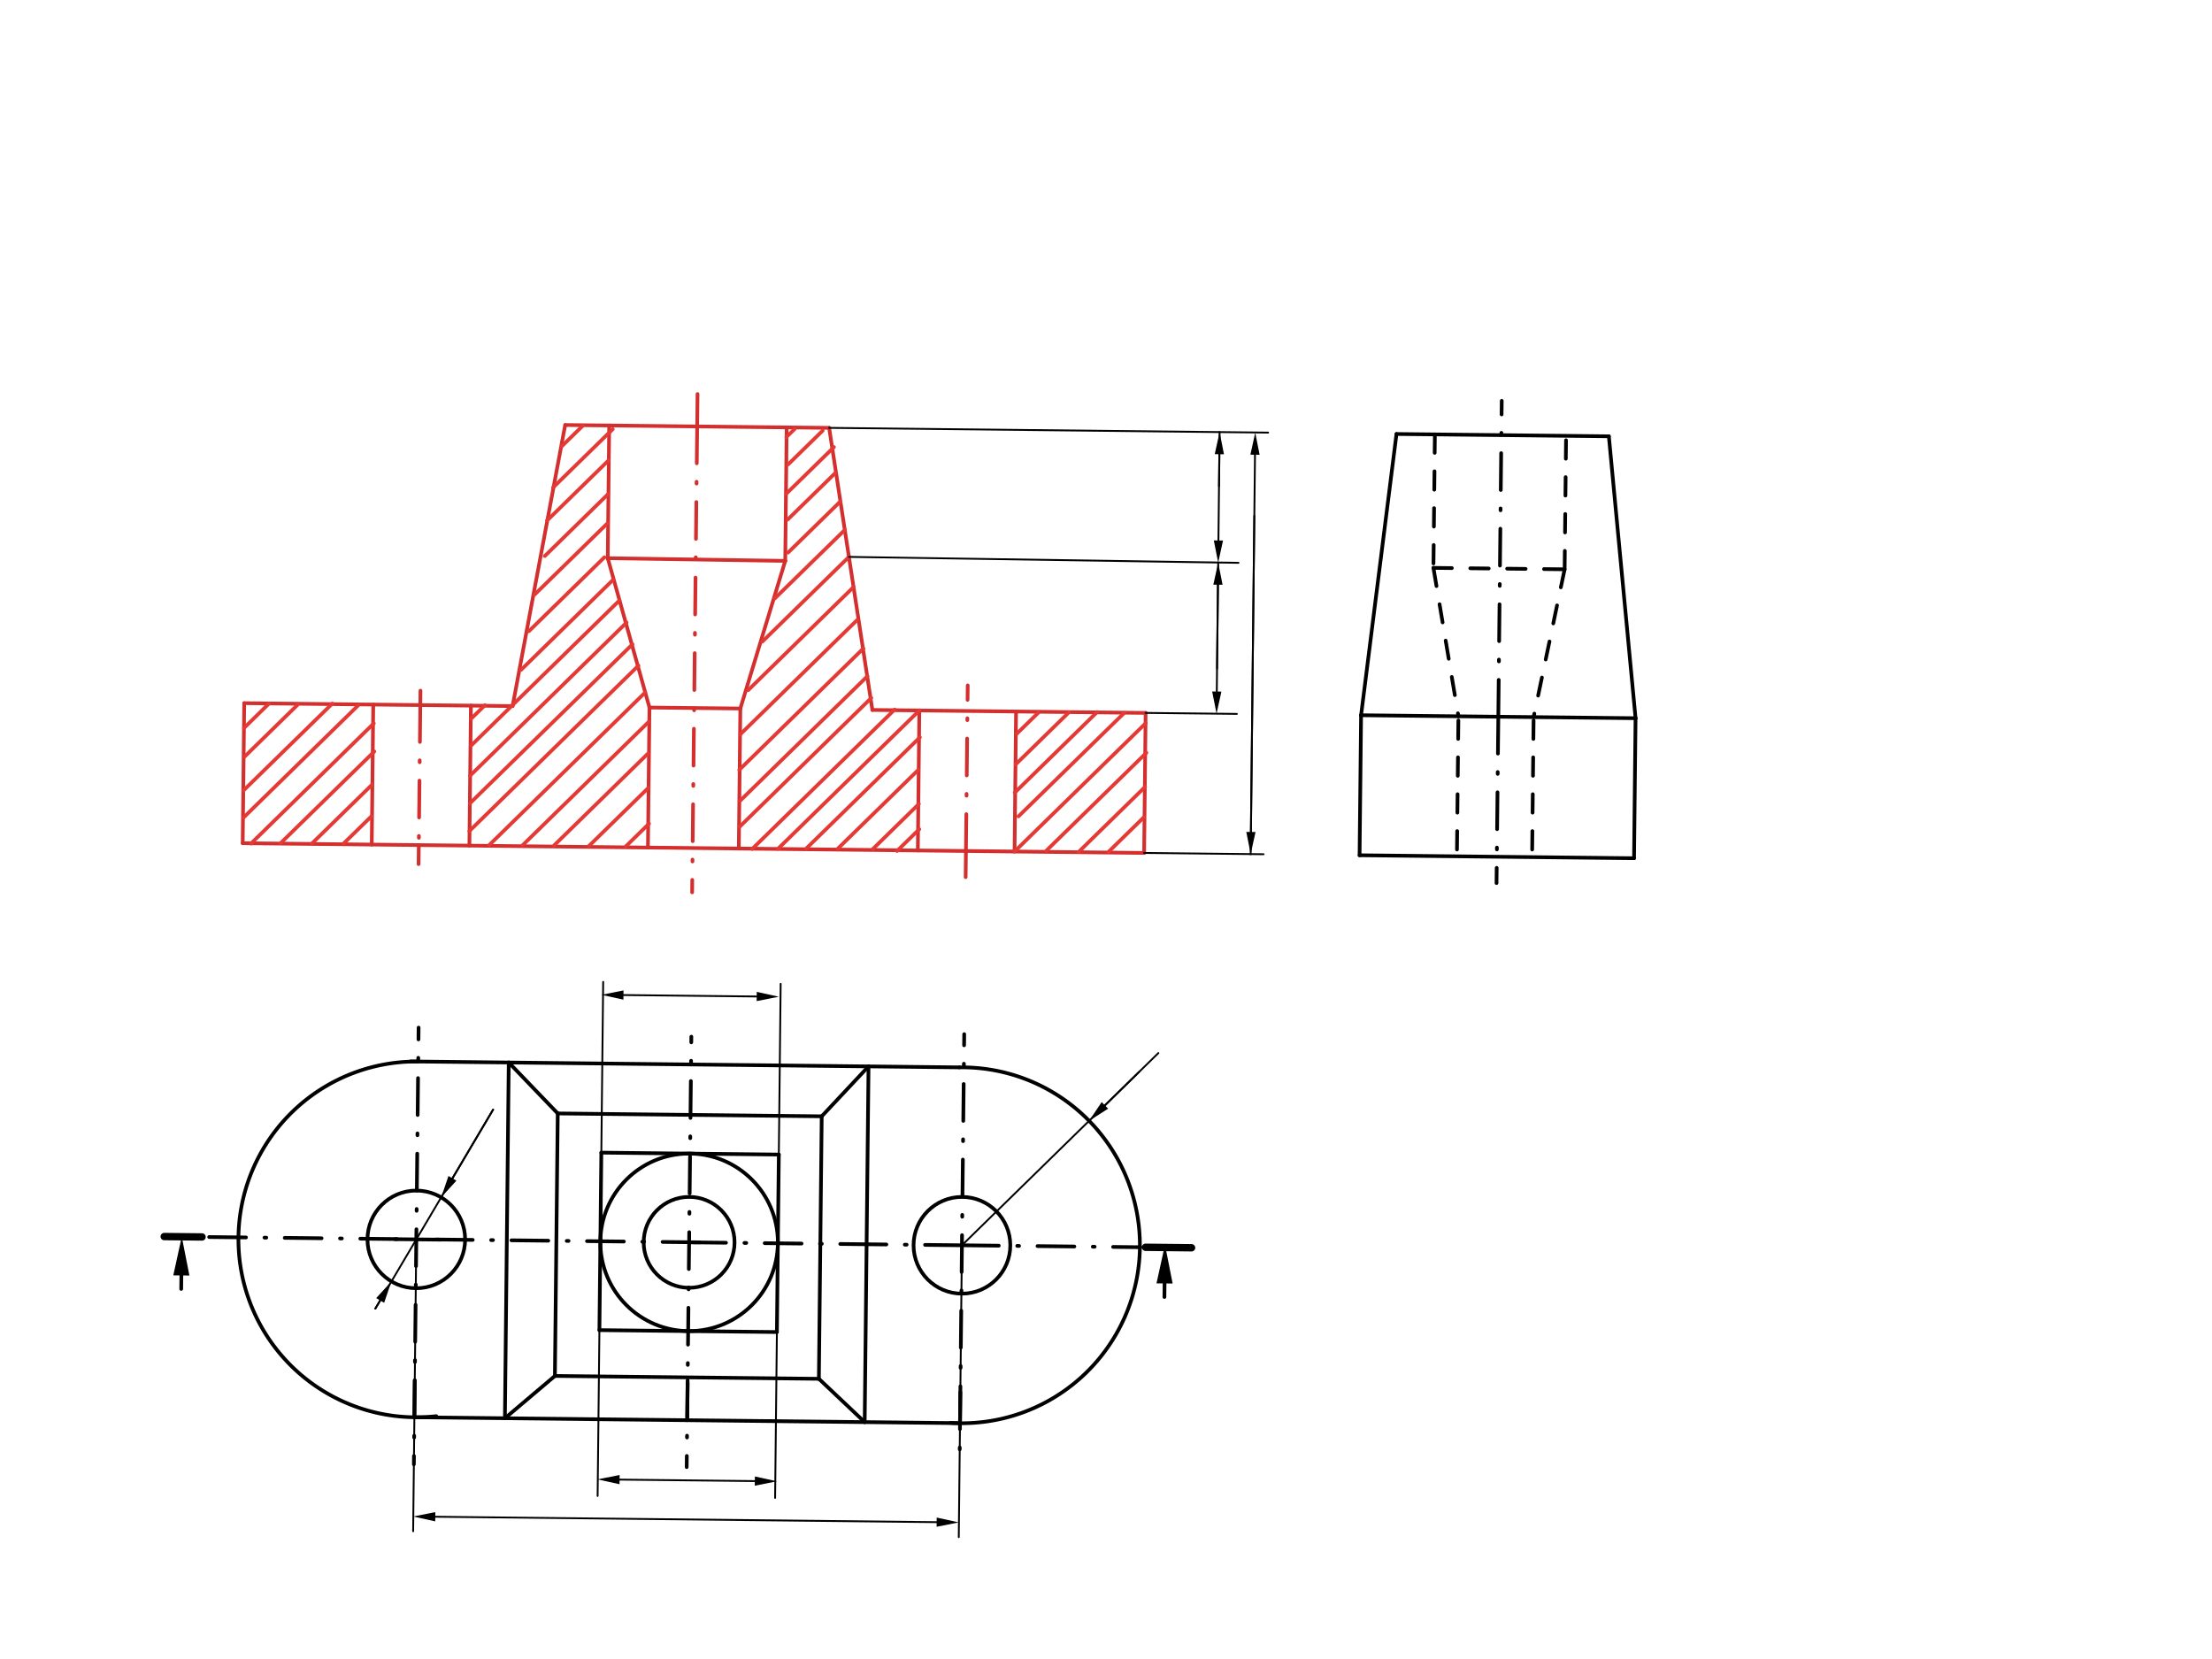 <svg xmlns="http://www.w3.org/2000/svg" class="svg--816" height="100%" preserveAspectRatio="xMidYMid meet" viewBox="0 0 1200 900" width="100%"><defs><marker id="marker-arrow" markerHeight="16" markerUnits="userSpaceOnUse" markerWidth="24" orient="auto-start-reverse" refX="24" refY="4" viewBox="0 0 24 8"><path d="M 0 0 L 24 4 L 0 8 z" stroke="inherit"></path></marker></defs><g class="aux-layer--949"></g><g class="main-layer--75a"><g class="element--733"><line stroke="#000000" stroke-dasharray="none" stroke-linecap="round" stroke-width="2" x1="224.8" x2="520.8" y1="768.856" y2="772.056"></line></g><g class="element--733"><line stroke="#000000" stroke-dasharray="none" stroke-linecap="round" stroke-width="2" x1="374.886" x2="520.426" y1="577.471" y2="579.045"></line></g><g class="element--733"><line stroke="#000000" stroke-dasharray="none" stroke-linecap="round" stroke-width="2" x1="374.886" x2="222.671" y1="577.471" y2="575.826"></line></g><g class="element--733"><line stroke="#000000" stroke-dasharray="20, 10, 1, 10" stroke-linecap="round" stroke-width="2" x1="224.8" x2="227.085" y1="768.856" y2="557.482"></line></g><g class="element--733"><line stroke="#000000" stroke-dasharray="20, 10, 1, 10" stroke-linecap="round" stroke-width="2" x1="520.8" x2="523.081" y1="772.056" y2="561.019"></line></g><g class="element--733"><line stroke="#000000" stroke-dasharray="20, 10, 1, 10" stroke-linecap="round" stroke-width="2" x1="225.016" x2="224.524" y1="748.85" y2="794.375"></line></g><g class="element--733"><line stroke="#000000" stroke-dasharray="20, 10, 1, 10" stroke-linecap="round" stroke-width="2" x1="520.982" x2="520.55" y1="755.267" y2="795.202"></line></g><g class="element--733"><line stroke="#000000" stroke-dasharray="20, 10, 1, 10" stroke-linecap="round" stroke-width="2" x1="372.8" x2="375.049" y1="770.456" y2="562.385"></line></g><g class="element--733"><line stroke="#000000" stroke-dasharray="20, 10, 1, 10" stroke-linecap="round" stroke-width="2" x1="373.034" x2="372.525" y1="748.85" y2="795.906"></line></g><g class="element--733"><line stroke="#000000" stroke-dasharray="none" stroke-linecap="round" stroke-width="2" x1="471.173" x2="469.087" y1="578.512" y2="771.497"></line></g><g class="element--733"><line stroke="#000000" stroke-dasharray="none" stroke-linecap="round" stroke-width="2" x1="275.996" x2="273.91" y1="576.402" y2="769.387"></line></g><g class="element--733"><line stroke="#000000" stroke-dasharray="20, 10, 1, 10" stroke-linecap="round" stroke-width="2" x1="379.443" x2="89.099" y1="673.964" y2="670.825"></line></g><g class="element--733"><line stroke="#000000" stroke-dasharray="20, 10, 1, 10" stroke-linecap="round" stroke-width="2" x1="373.843" x2="470.13" y1="673.964" y2="675.005"></line></g><g class="element--733"><path d="M 226.886 575.871 A 96.498 96.498 0 1 0 236.667 768.253" fill="none" stroke="#000000" stroke-dasharray="none" stroke-linecap="round" stroke-width="2"></path></g><g class="element--733"><path d="M 520.426 579.045 A 96.53 96.53 0 1 1 515.67 771.896" fill="none" stroke="#000000" stroke-dasharray="none" stroke-linecap="round" stroke-width="2"></path></g><g class="element--733"><g class="center--a87"><line x1="369.843" y1="673.964" x2="377.843" y2="673.964" stroke="#000000" stroke-width="1" stroke-linecap="round"></line><line x1="373.843" y1="669.964" x2="373.843" y2="677.964" stroke="#000000" stroke-width="1" stroke-linecap="round"></line><circle class="hit--87b" cx="373.843" cy="673.964" r="4" stroke="none" fill="transparent"></circle></g><circle cx="373.843" cy="673.964" fill="none" r="48.146" stroke="#000000" stroke-dasharray="none" stroke-width="2"></circle></g><g class="element--733"><g class="center--a87"><line x1="369.843" y1="673.964" x2="377.843" y2="673.964" stroke="#000000" stroke-width="1" stroke-linecap="round"></line><line x1="373.843" y1="669.964" x2="373.843" y2="677.964" stroke="#000000" stroke-width="1" stroke-linecap="round"></line><circle class="hit--87b" cx="373.843" cy="673.964" r="4" stroke="none" fill="transparent"></circle></g><circle cx="373.843" cy="673.964" fill="none" r="24.649" stroke="#000000" stroke-dasharray="none" stroke-width="2"></circle></g><g class="element--733"><line stroke="#000000" stroke-dasharray="none" stroke-linecap="round" stroke-width="2" x1="421.987" x2="422.507" y1="674.484" y2="626.341"></line></g><g class="element--733"><line stroke="#000000" stroke-dasharray="none" stroke-linecap="round" stroke-width="2" x1="374.364" x2="422.507" y1="625.82" y2="626.341"></line></g><g class="element--733"><line stroke="#000000" stroke-dasharray="none" stroke-linecap="round" stroke-width="2" x1="421.987" x2="421.466" y1="674.484" y2="722.628"></line></g><g class="element--733"><line stroke="#000000" stroke-dasharray="none" stroke-linecap="round" stroke-width="2" x1="325.7" x2="326.22" y1="673.443" y2="625.3"></line></g><g class="element--733"><line stroke="#000000" stroke-dasharray="none" stroke-linecap="round" stroke-width="2" x1="325.7" x2="325.179" y1="673.443" y2="721.587"></line></g><g class="element--733"><line stroke="#000000" stroke-dasharray="none" stroke-linecap="round" stroke-width="2" x1="325.179" x2="421.466" y1="721.587" y2="722.628"></line></g><g class="element--733"><line stroke="#000000" stroke-dasharray="none" stroke-linecap="round" stroke-width="2" x1="326.22" x2="374.363" y1="625.3" y2="625.82"></line></g><g class="element--733"><line stroke="#000000" stroke-dasharray="none" stroke-linecap="round" stroke-width="2" x1="445.774" x2="444.234" y1="605.589" y2="747.99"></line></g><g class="element--733"><line stroke="#000000" stroke-dasharray="none" stroke-linecap="round" stroke-width="2" x1="302.573" x2="301.034" y1="604.041" y2="746.441"></line></g><g class="element--733"><line stroke="#000000" stroke-dasharray="none" stroke-linecap="round" stroke-width="2" x1="302.573" x2="445.774" y1="604.041" y2="605.589"></line></g><g class="element--733"><line stroke="#000000" stroke-dasharray="none" stroke-linecap="round" stroke-width="2" x1="301.034" x2="444.234" y1="746.441" y2="747.99"></line></g><g class="element--733"><line stroke="#000000" stroke-dasharray="none" stroke-linecap="round" stroke-width="2" x1="275.996" x2="302.573" y1="576.402" y2="604.041"></line></g><g class="element--733"><line stroke="#000000" stroke-dasharray="none" stroke-linecap="round" stroke-width="2" x1="471.173" x2="445.774" y1="578.512" y2="605.589"></line></g><g class="element--733"><line stroke="#000000" stroke-dasharray="none" stroke-linecap="round" stroke-width="2" x1="469.087" x2="444.234" y1="771.497" y2="747.99"></line></g><g class="element--733"><line stroke="#000000" stroke-dasharray="none" stroke-linecap="round" stroke-width="2" x1="273.91" x2="301.034" y1="769.387" y2="746.441"></line></g><g class="element--733"><g class="center--a87"><line x1="517.843" y1="675.564" x2="525.843" y2="675.564" stroke="#000000" stroke-width="1" stroke-linecap="round"></line><line x1="521.843" y1="671.564" x2="521.843" y2="679.564" stroke="#000000" stroke-width="1" stroke-linecap="round"></line><circle class="hit--87b" cx="521.843" cy="675.564" r="4" stroke="none" fill="transparent"></circle></g><circle cx="521.843" cy="675.564" fill="none" r="26.239" stroke="#000000" stroke-dasharray="none" stroke-width="2"></circle></g><g class="element--733"><g class="center--a87"><line x1="221.843" y1="672.364" x2="229.843" y2="672.364" stroke="#000000" stroke-width="1" stroke-linecap="round"></line><line x1="225.843" y1="668.364" x2="225.843" y2="676.364" stroke="#000000" stroke-width="1" stroke-linecap="round"></line><circle class="hit--87b" cx="225.843" cy="672.364" r="4" stroke="none" fill="transparent"></circle></g><circle cx="225.843" cy="672.364" fill="none" r="26.489" stroke="#000000" stroke-dasharray="none" stroke-width="2"></circle></g><g class="element--733"><line stroke="#000000" stroke-dasharray="none" stroke-linecap="round" stroke-width="2" x1="225.843" x2="214.381" y1="672.364" y2="672.24"></line></g><g class="element--733"><line stroke="#000000" stroke-dasharray="none" stroke-linecap="round" stroke-width="2" x1="225.843" x2="239.195" y1="672.364" y2="672.508"></line></g><g class="element--733"><line stroke="#000000" stroke-dasharray="none" stroke-linecap="round" stroke-width="2" x1="737.562" x2="886.461" y1="463.974" y2="465.583"></line></g><g class="element--733"><line stroke="#000000" stroke-dasharray="none" stroke-linecap="round" stroke-width="2" x1="886.461" x2="887.283" y1="465.583" y2="389.623"></line></g><g class="element--733"><line stroke="#000000" stroke-dasharray="none" stroke-linecap="round" stroke-width="2" x1="887.283" x2="738.383" y1="389.623" y2="388.013"></line></g><g class="element--733"><line stroke="#000000" stroke-dasharray="none" stroke-linecap="round" stroke-width="2" x1="737.562" x2="738.383" y1="463.974" y2="388.013"></line></g><g class="element--733"><line stroke="#000000" stroke-dasharray="20, 10, 1, 10" stroke-linecap="round" stroke-width="2" x1="812.833" x2="811.857" y1="388.818" y2="479.064"></line></g><g class="element--733"><line stroke="#000000" stroke-dasharray="10" stroke-linecap="round" stroke-width="2" x1="831.2" x2="831.977" y1="460.856" y2="389.025"></line></g><g class="element--733"><line stroke="#000000" stroke-dasharray="10" stroke-linecap="round" stroke-width="2" x1="790.4" x2="791.181" y1="460.856" y2="388.584"></line></g><g class="element--733"><line stroke="#000000" stroke-dasharray="none" stroke-linecap="round" stroke-width="2" x1="738.383" x2="757.589" y1="388.013" y2="235.442"></line></g><g class="element--733"><line stroke="#000000" stroke-dasharray="none" stroke-linecap="round" stroke-width="2" x1="872.793" x2="887.283" y1="236.688" y2="389.623"></line></g><g class="element--733"><line stroke="#000000" stroke-dasharray="none" stroke-linecap="round" stroke-width="2" x1="757.589" x2="872.793" y1="235.442" y2="236.688"></line></g><g class="element--733"><line stroke="#000000" stroke-dasharray="10" stroke-linecap="round" stroke-width="2" x1="778.413" x2="777.63" y1="235.667" y2="308.074"></line></g><g class="element--733"><line stroke="#000000" stroke-dasharray="10" stroke-linecap="round" stroke-width="2" x1="777.63" x2="848.804" y1="308.074" y2="308.843"></line></g><g class="element--733"><line stroke="#000000" stroke-dasharray="10" stroke-linecap="round" stroke-width="2" x1="848.804" x2="849.587" y1="308.843" y2="236.437"></line></g><g class="element--733"><line stroke="#000000" stroke-dasharray="10" stroke-linecap="round" stroke-width="2" x1="777.63" x2="791.181" y1="308.074" y2="388.584"></line></g><g class="element--733"><line stroke="#000000" stroke-dasharray="10" stroke-linecap="round" stroke-width="2" x1="848.804" x2="831.977" y1="308.843" y2="389.025"></line></g><g class="element--733"><line stroke="#000000" stroke-dasharray="20, 10, 1, 10" stroke-linecap="round" stroke-width="2" x1="812.833" x2="814.685" y1="388.818" y2="217.452"></line></g><g class="element--733"><line stroke="#000000" stroke-dasharray="20, 10, 1, 10" stroke-linecap="round" stroke-width="2" x1="89.099" x2="109.594" y1="670.825" y2="671.046"></line></g><g class="element--733"><line stroke="#000000" stroke-dasharray="20, 10, 1, 10" stroke-linecap="round" stroke-width="2" x1="646.408" x2="618.367" y1="676.91" y2="676.607"></line></g><g class="element--733"><line stroke="#000000" stroke-dasharray="none" stroke-linecap="round" stroke-width="3" x1="109.594" x2="89.099" y1="671.046" y2="670.825"></line></g><g class="element--733"><line stroke="#000000" stroke-dasharray="none" stroke-linecap="round" stroke-width="4" x1="89.099" x2="109.594" y1="670.825" y2="671.046"></line></g><g class="element--733"><line stroke="#000000" stroke-dasharray="none" stroke-linecap="round" stroke-width="4" x1="621.467" x2="646.408" y1="676.641" y2="676.91"></line></g><g class="element--733"><line stroke="#000000" stroke-dasharray="none" stroke-linecap="round" stroke-width="2" x1="98.381" x2="98.302" y1="691.926" y2="699.247"></line><path d="M98.608,670.928 l21,4.375 l0,-8.75 z" fill="#000000" stroke="#000000" stroke-width="0" transform="rotate(90.619, 98.608, 670.928)"></path></g><g class="element--733"><line stroke="#000000" stroke-dasharray="none" stroke-linecap="round" stroke-width="2" x1="631.773" x2="631.693" y1="696.255" y2="703.621"></line><path d="M632,675.256 l21,4.375 l0,-8.75 z" fill="#000000" stroke="#000000" stroke-width="0" transform="rotate(90.619, 632, 675.256)"></path></g><g class="element--733"><line stroke="#000000" stroke-dasharray="20, 10, 1, 10" stroke-linecap="round" stroke-width="2" x1="521.843" x2="470.13" y1="675.564" y2="675.005"></line></g><g class="element--733"><line stroke="#000000" stroke-dasharray="20, 10, 1, 10" stroke-linecap="round" stroke-width="2" x1="521.843" x2="618.697" y1="675.564" y2="676.611"></line></g><g class="element--733"><line stroke="#D32F2F" stroke-dasharray="none" stroke-linecap="round" stroke-width="2" x1="131.663" x2="620.679" y1="457.423" y2="462.71"></line></g><g class="element--733"><line stroke="#D32F2F" stroke-dasharray="none" stroke-linecap="round" stroke-width="2" x1="620.679" x2="621.501" y1="462.71" y2="386.749"></line></g><g class="element--733"><line stroke="#D32F2F" stroke-dasharray="none" stroke-linecap="round" stroke-width="2" x1="131.663" x2="132.484" y1="457.423" y2="381.463"></line></g><g class="element--733"><line stroke="#D32F2F" stroke-dasharray="none" stroke-linecap="round" stroke-width="2" x1="132.484" x2="278.087" y1="381.463" y2="383.037"></line></g><g class="element--733"><line stroke="#D32F2F" stroke-dasharray="none" stroke-linecap="round" stroke-width="2" x1="621.501" x2="473.264" y1="386.749" y2="385.147"></line></g><g class="element--733"><line stroke="#D32F2F" stroke-dasharray="none" stroke-linecap="round" stroke-width="2" x1="473.264" x2="449.811" y1="385.147" y2="232.115"></line></g><g class="element--733"><line stroke="#D32F2F" stroke-dasharray="none" stroke-linecap="round" stroke-width="2" x1="278.087" x2="306.611" y1="383.037" y2="230.567"></line></g><g class="element--733"><line stroke="#D32F2F" stroke-dasharray="none" stroke-linecap="round" stroke-width="2" x1="306.611" x2="449.811" y1="230.567" y2="232.115"></line></g><g class="element--733"><line stroke="#D32F2F" stroke-dasharray="none" stroke-linecap="round" stroke-width="2" x1="202.49" x2="201.669" y1="382.219" y2="458.18"></line></g><g class="element--733"><line stroke="#D32F2F" stroke-dasharray="none" stroke-linecap="round" stroke-width="2" x1="255.464" x2="254.643" y1="382.792" y2="458.753"></line></g><g class="element--733"><line stroke="#D32F2F" stroke-dasharray="none" stroke-linecap="round" stroke-width="2" x1="498.739" x2="497.918" y1="385.422" y2="461.383"></line></g><g class="element--733"><line stroke="#D32F2F" stroke-dasharray="none" stroke-linecap="round" stroke-width="2" x1="551.214" x2="550.393" y1="385.989" y2="461.95"></line></g><g class="element--733"><line stroke="#D32F2F" stroke-dasharray="none" stroke-linecap="round" stroke-width="2" x1="330.485" x2="329.702" y1="230.825" y2="303.231"></line></g><g class="element--733"><line stroke="#D32F2F" stroke-dasharray="none" stroke-linecap="round" stroke-width="2" x1="426.772" x2="425.989" y1="231.866" y2="304.272"></line></g><g class="element--733"><line stroke="#D32F2F" stroke-dasharray="none" stroke-linecap="round" stroke-width="2" x1="329.706" x2="425.989" y1="302.807" y2="304.272"></line></g><g class="element--733"><line stroke="#D32F2F" stroke-dasharray="none" stroke-linecap="round" stroke-width="2" x1="329.706" x2="352.329" y1="302.807" y2="383.839"></line></g><g class="element--733"><line stroke="#D32F2F" stroke-dasharray="none" stroke-linecap="round" stroke-width="2" x1="425.989" x2="401.625" y1="304.272" y2="384.372"></line></g><g class="element--733"><line stroke="#D32F2F" stroke-dasharray="none" stroke-linecap="round" stroke-width="2" x1="352.329" x2="401.625" y1="383.839" y2="384.372"></line></g><g class="element--733"><line stroke="#D32F2F" stroke-dasharray="none" stroke-linecap="round" stroke-width="2" x1="352.329" x2="351.508" y1="383.839" y2="459.8"></line></g><g class="element--733"><line stroke="#D32F2F" stroke-dasharray="none" stroke-linecap="round" stroke-width="2" x1="401.625" x2="400.803" y1="384.372" y2="460.333"></line></g><g class="element--733"><line stroke="#D32F2F" stroke-dasharray="20, 10, 1, 10" stroke-linecap="round" stroke-width="2" x1="228.015" x2="227.193" y1="382.495" y2="458.456"></line></g><g class="element--733"><line stroke="#D32F2F" stroke-dasharray="20, 10, 1, 10" stroke-linecap="round" stroke-width="2" x1="378.211" x2="375.479" y1="231.341" y2="484.081"></line></g><g class="element--733"><line stroke="#D32F2F" stroke-dasharray="20, 10, 1, 10" stroke-linecap="round" stroke-width="2" x1="524.013" x2="524.984" y1="461.665" y2="371.822"></line></g><g class="element--733"><line stroke="#D32F2F" stroke-dasharray="20, 10, 1, 10" stroke-linecap="round" stroke-width="2" x1="524.013" x2="523.86" y1="461.665" y2="475.831"></line></g><g class="element--733"><line stroke="#D32F2F" stroke-dasharray="20, 10, 1, 10" stroke-linecap="round" stroke-width="2" x1="378.211" x2="378.401" y1="231.341" y2="213.762"></line></g><g class="element--733"><line stroke="#D32F2F" stroke-dasharray="20, 10, 1, 10" stroke-linecap="round" stroke-width="2" x1="228.015" x2="228.099" y1="382.495" y2="374.683"></line></g><g class="element--733"><line stroke="#D32F2F" stroke-dasharray="20, 10, 1, 10" stroke-linecap="round" stroke-width="2" x1="227.193" x2="227.082" y1="458.456" y2="468.769"></line></g><g class="element--733"><line stroke="#E53935" stroke-dasharray="none" stroke-linecap="round" stroke-width="2" x1="145.943" x2="132.409" y1="381.667" y2="394.912"></line></g><g class="element--733"><line stroke="#E53935" stroke-dasharray="none" stroke-linecap="round" stroke-width="2" x1="161.501" x2="132.801" y1="382.292" y2="410.378"></line></g><g class="element--733"><line stroke="#E53935" stroke-dasharray="none" stroke-linecap="round" stroke-width="2" x1="180.274" x2="132.156" y1="381.696" y2="428.785"></line></g><g class="element--733"><line stroke="#E53935" stroke-dasharray="none" stroke-linecap="round" stroke-width="2" x1="132.111" x2="194.217" y1="443.537" y2="382.759"></line></g><g class="element--733"><line stroke="#E53935" stroke-dasharray="none" stroke-linecap="round" stroke-width="2" x1="202.786" x2="136.155" y1="392.424" y2="457.63"></line></g><g class="element--733"><line stroke="#E53935" stroke-dasharray="none" stroke-linecap="round" stroke-width="2" x1="295.549" x2="329.902" y1="301.645" y2="268.027"></line></g><g class="element--733"><line stroke="#E53935" stroke-dasharray="none" stroke-linecap="round" stroke-width="2" x1="296.765" x2="330.084" y1="282.404" y2="249.798"></line></g><g class="element--733"><line stroke="#E53935" stroke-dasharray="none" stroke-linecap="round" stroke-width="2" x1="300.006" x2="332.421" y1="264.525" y2="232.803"></line></g><g class="element--733"><line stroke="#E53935" stroke-dasharray="none" stroke-linecap="round" stroke-width="2" x1="304.811" x2="316.16" y1="242.047" y2="230.941"></line></g><g class="element--733"><line stroke="#E53935" stroke-dasharray="none" stroke-linecap="round" stroke-width="2" x1="152.193" x2="203.079" y1="457.445" y2="407.649"></line></g><g class="element--733"><line stroke="#E53935" stroke-dasharray="none" stroke-linecap="round" stroke-width="2" x1="290.003" x2="329.463" y1="322.584" y2="283.967"></line></g><g class="element--733"><line stroke="#E53935" stroke-dasharray="none" stroke-linecap="round" stroke-width="2" x1="169.238" x2="201.894" y1="457.584" y2="425.626"></line></g><g class="element--733"><line stroke="#E53935" stroke-dasharray="none" stroke-linecap="round" stroke-width="2" x1="286.912" x2="327.873" y1="342.426" y2="302.342"></line></g><g class="element--733"><line stroke="#E53935" stroke-dasharray="none" stroke-linecap="round" stroke-width="2" x1="186.538" x2="201.549" y1="457.472" y2="442.782"></line></g><g class="element--733"><line stroke="#E53935" stroke-dasharray="none" stroke-linecap="round" stroke-width="2" x1="255.523" x2="263.098" y1="389.963" y2="382.55"></line></g><g class="element--733"><line stroke="#E53935" stroke-dasharray="none" stroke-linecap="round" stroke-width="2" x1="282.669" x2="332.781" y1="363.397" y2="314.357"></line></g><g class="element--733"><line stroke="#E53935" stroke-dasharray="none" stroke-linecap="round" stroke-width="2" x1="255.674" x2="336.126" y1="404.386" y2="325.655"></line></g><g class="element--733"><line stroke="#E53935" stroke-dasharray="none" stroke-linecap="round" stroke-width="2" x1="255.053" x2="339.924" y1="420.773" y2="337.717"></line></g><g class="element--733"><line stroke="#E53935" stroke-dasharray="none" stroke-linecap="round" stroke-width="2" x1="427.57" x2="446.317" y1="251.946" y2="233.6"></line></g><g class="element--733"><line stroke="#E53935" stroke-dasharray="none" stroke-linecap="round" stroke-width="2" x1="426.593" x2="431.158" y1="237.122" y2="232.655"></line></g><g class="element--733"><line stroke="#E53935" stroke-dasharray="none" stroke-linecap="round" stroke-width="2" x1="254.918" x2="343.119" y1="435.815" y2="349.501"></line></g><g class="element--733"><line stroke="#E53935" stroke-dasharray="none" stroke-linecap="round" stroke-width="2" x1="426.58" x2="452.413" y1="267.825" y2="242.545"></line></g><g class="element--733"><line stroke="#E53935" stroke-dasharray="none" stroke-linecap="round" stroke-width="2" x1="346.353" x2="254.611" y1="361.099" y2="450.878"></line></g><g class="element--733"><line stroke="#E53935" stroke-dasharray="none" stroke-linecap="round" stroke-width="2" x1="427.33" x2="453.109" y1="281.854" y2="256.627"></line></g><g class="element--733"><line stroke="#E53935" stroke-dasharray="none" stroke-linecap="round" stroke-width="2" x1="265.489" x2="350.073" y1="458.365" y2="375.59"></line></g><g class="element--733"><line stroke="#E53935" stroke-dasharray="none" stroke-linecap="round" stroke-width="2" x1="427.527" x2="455.903" y1="299.792" y2="272.024"></line></g><g class="element--733"><line stroke="#E53935" stroke-dasharray="none" stroke-linecap="round" stroke-width="2" x1="283.536" x2="351.976" y1="458.511" y2="391.535"></line></g><g class="element--733"><line stroke="#E53935" stroke-dasharray="none" stroke-linecap="round" stroke-width="2" x1="420.334" x2="458.394" y1="324.639" y2="287.394"></line></g><g class="element--733"><line stroke="#E53935" stroke-dasharray="none" stroke-linecap="round" stroke-width="2" x1="300.58" x2="351.374" y1="458.65" y2="408.942"></line></g><g class="element--733"><line stroke="#E53935" stroke-dasharray="none" stroke-linecap="round" stroke-width="2" x1="413.581" x2="460.704" y1="348.066" y2="301.951"></line></g><g class="element--733"><line stroke="#E53935" stroke-dasharray="none" stroke-linecap="round" stroke-width="2" x1="319.388" x2="351.723" y1="459.052" y2="427.408"></line></g><g class="element--733"><line stroke="#E53935" stroke-dasharray="none" stroke-linecap="round" stroke-width="2" x1="405.856" x2="463.096" y1="374.434" y2="318.418"></line></g><g class="element--733"><line stroke="#E53935" stroke-dasharray="none" stroke-linecap="round" stroke-width="2" x1="339.44" x2="352.097" y1="459.214" y2="446.829"></line></g><g class="element--733"><line stroke="#E53935" stroke-dasharray="none" stroke-linecap="round" stroke-width="2" x1="401.64" x2="464.945" y1="398.345" y2="336.394"></line></g><g class="element--733"><line stroke="#E53935" stroke-dasharray="none" stroke-linecap="round" stroke-width="2" x1="401.043" x2="468.391" y1="417.669" y2="351.762"></line></g><g class="element--733"><line stroke="#E53935" stroke-dasharray="none" stroke-linecap="round" stroke-width="2" x1="470.577" x2="401.61" y1="366.821" y2="434.314"></line></g><g class="element--733"><line stroke="#E53935" stroke-dasharray="none" stroke-linecap="round" stroke-width="2" x1="401.199" x2="472.688" y1="448.567" y2="378.607"></line></g><g class="element--733"><line stroke="#E53935" stroke-dasharray="none" stroke-linecap="round" stroke-width="2" x1="485.346" x2="408.048" y1="384.92" y2="460.565"></line></g><g class="element--733"><line stroke="#E53935" stroke-dasharray="none" stroke-linecap="round" stroke-width="2" x1="498.739" x2="422.057" y1="385.422" y2="460.464"></line></g><g class="element--733"><line stroke="#E53935" stroke-dasharray="none" stroke-linecap="round" stroke-width="2" x1="437.455" x2="499.031" y1="460.259" y2="400.001"></line></g><g class="element--733"><line stroke="#E53935" stroke-dasharray="none" stroke-linecap="round" stroke-width="2" x1="454.499" x2="498.145" y1="460.397" y2="417.686"></line></g><g class="element--733"><line stroke="#E53935" stroke-dasharray="none" stroke-linecap="round" stroke-width="2" x1="473.549" x2="498.499" y1="460.552" y2="436.135"></line></g><g class="element--733"><line stroke="#E53935" stroke-dasharray="none" stroke-linecap="round" stroke-width="2" x1="486.618" x2="498.697" y1="461.655" y2="449.835"></line></g><g class="element--733"><line stroke="#E53935" stroke-dasharray="none" stroke-linecap="round" stroke-width="2" x1="551.622" x2="563.283" y1="398.042" y2="386.63"></line></g><g class="element--733"><line stroke="#E53935" stroke-dasharray="none" stroke-linecap="round" stroke-width="2" x1="579.869" x2="551.052" y1="386.435" y2="414.635"></line></g><g class="element--733"><line stroke="#E53935" stroke-dasharray="none" stroke-linecap="round" stroke-width="2" x1="595.15" x2="550.5" y1="386.31" y2="430.005"></line></g><g class="element--733"><line stroke="#E53935" stroke-dasharray="none" stroke-linecap="round" stroke-width="2" x1="609.947" x2="552.523" y1="386.679" y2="442.875"></line></g><g class="element--733"><line stroke="#E53935" stroke-dasharray="none" stroke-linecap="round" stroke-width="2" x1="550.393" x2="621.581" y1="461.95" y2="392.285"></line></g><g class="element--733"><line stroke="#E53935" stroke-dasharray="none" stroke-linecap="round" stroke-width="2" x1="567.553" x2="621.916" y1="461.564" y2="408.364"></line></g><g class="element--733"><line stroke="#E53935" stroke-dasharray="none" stroke-linecap="round" stroke-width="2" x1="585.116" x2="621.221" y1="462.205" y2="426.873"></line></g><g class="element--733"><line stroke="#E53935" stroke-dasharray="none" stroke-linecap="round" stroke-width="2" x1="601.4" x2="620.576" y1="462.088" y2="443.323"></line></g><g class="element--733"><line stroke="#000000" stroke-dasharray="none" stroke-linecap="round" stroke-width="1" x1="449.811" x2="687.958" y1="232.115" y2="234.689"></line></g><g class="element--733"><line stroke="#000000" stroke-dasharray="none" stroke-linecap="round" stroke-width="1" x1="621.501" x2="670.995" y1="386.749" y2="387.284"></line></g><g class="element--733"><line stroke="#000000" stroke-dasharray="none" stroke-linecap="round" stroke-width="1" x1="460.539" x2="671.881" y1="302.113" y2="305.33"></line></g><g class="element--733"><line stroke="#000000" stroke-dasharray="none" stroke-linecap="round" stroke-width="1" x1="620.679" x2="685.486" y1="462.71" y2="463.411"></line></g><g class="element--733"><line stroke="#000000" stroke-dasharray="none" stroke-linecap="round" stroke-width="1" x1="660.105" x2="660.861" y1="375.166" y2="305.211"></line><path d="M659.975,387.165 l12,2.5 l0,-5 z" fill="#000000" stroke="#000000" stroke-width="0" transform="rotate(270.619, 659.975, 387.165)"></path></g><g class="element--733"><line stroke="#000000" stroke-dasharray="none" stroke-linecap="round" stroke-width="1" x1="660.731" x2="660.239" y1="317.21" y2="362.76"></line><path d="M660.861,305.211 l12,2.5 l0,-5 z" fill="#000000" stroke="#000000" stroke-width="0" transform="rotate(90.619, 660.861, 305.211)"></path></g><g class="element--733"><line stroke="#000000" stroke-dasharray="none" stroke-linecap="round" stroke-width="1" x1="660.991" x2="661.626" y1="293.212" y2="234.405"></line><path d="M660.861,305.211 l12,2.5 l0,-5 z" fill="#000000" stroke="#000000" stroke-width="0" transform="rotate(270.619, 660.861, 305.211)"></path></g><g class="element--733"><line stroke="#000000" stroke-dasharray="none" stroke-linecap="round" stroke-width="1" x1="661.497" x2="661.309" y1="246.404" y2="263.761"></line><path d="M661.626,234.405 l12,2.5 l0,-5 z" fill="#000000" stroke="#000000" stroke-width="0" transform="rotate(90.619, 661.626, 234.405)"></path></g><g class="element--733"><line stroke="#000000" stroke-dasharray="none" stroke-linecap="round" stroke-width="1" x1="680.829" x2="678.486" y1="246.689" y2="463.411"></line><path d="M680.958,234.689 l12,2.5 l0,-5 z" fill="#000000" stroke="#000000" stroke-width="0" transform="rotate(90.619, 680.958, 234.689)"></path></g><g class="element--733"><line stroke="#000000" stroke-dasharray="none" stroke-linecap="round" stroke-width="1" x1="678.616" x2="680.47" y1="451.336" y2="279.838"></line><path d="M678.487,463.335 l12,2.5 l0,-5 z" fill="#000000" stroke="#000000" stroke-width="0" transform="rotate(270.619, 678.487, 463.335)"></path></g><g class="element--733"><line stroke="#000000" stroke-dasharray="none" stroke-linecap="round" stroke-width="1" x1="225.843" x2="267.511" y1="672.364" y2="601.962"></line></g><g class="element--733"><line stroke="#000000" stroke-dasharray="none" stroke-linecap="round" stroke-width="1" x1="521.843" x2="617.887" y1="675.564" y2="581.575"></line></g><g class="element--733"><line stroke="#000000" stroke-dasharray="none" stroke-linecap="round" stroke-width="1" x1="599.41" x2="628.406" y1="599.656" y2="571.28"></line><path d="M590.834,608.049 l12,2.5 l0,-5 z" fill="#000000" stroke="#000000" stroke-width="0" transform="rotate(315.619, 590.834, 608.049)"></path></g><g class="element--733"><line stroke="#000000" stroke-dasharray="none" stroke-linecap="round" stroke-width="1" x1="245.447" x2="267.511" y1="639.242" y2="601.962"></line><path d="M239.335,649.568 l12,2.5 l0,-5 z" fill="#000000" stroke="#000000" stroke-width="0" transform="rotate(300.619, 239.335, 649.568)"></path></g><g class="element--733"><line stroke="#000000" stroke-dasharray="none" stroke-linecap="round" stroke-width="1" x1="225.843" x2="203.628" y1="672.364" y2="709.899"></line></g><g class="element--733"><line stroke="#000000" stroke-dasharray="none" stroke-linecap="round" stroke-width="1" x1="206.24" x2="203.628" y1="705.486" y2="709.899"></line><path d="M212.352,695.159 l12,2.5 l0,-5 z" fill="#000000" stroke="#000000" stroke-width="0" transform="rotate(120.619, 212.352, 695.159)"></path></g><g class="element--733"><line stroke="#000000" stroke-dasharray="none" stroke-linecap="round" stroke-width="1" x1="422.507" x2="423.509" y1="626.341" y2="533.72"></line></g><g class="element--733"><line stroke="#000000" stroke-dasharray="none" stroke-linecap="round" stroke-width="1" x1="326.22" x2="327.221" y1="625.3" y2="532.679"></line></g><g class="element--733"><line stroke="#000000" stroke-dasharray="none" stroke-linecap="round" stroke-width="1" x1="338.221" x2="410.509" y1="539.808" y2="540.59"></line><path d="M326.221,539.679 l12,2.5 l0,-5 z" fill="#000000" stroke="#000000" stroke-width="0" transform="rotate(0.619, 326.221, 539.679)"></path><path d="M422.509,540.72 l12,2.5 l0,-5 z" fill="#000000" stroke="#000000" stroke-width="0" transform="rotate(180.619, 422.509, 540.72)"></path></g><g class="element--733"><line stroke="#000000" stroke-dasharray="none" stroke-linecap="round" stroke-width="1" x1="325.179" x2="324.206" y1="721.587" y2="811.565"></line></g><g class="element--733"><line stroke="#000000" stroke-dasharray="none" stroke-linecap="round" stroke-width="1" x1="421.466" x2="420.494" y1="722.628" y2="812.606"></line></g><g class="element--733"><line stroke="#000000" stroke-dasharray="none" stroke-linecap="round" stroke-width="1" x1="409.494" x2="336.121" y1="803.476" y2="802.683"></line><path d="M421.494,803.606 l12,2.5 l0,-5 z" fill="#000000" stroke="#000000" stroke-width="0" transform="rotate(180.619, 421.494, 803.606)"></path><path d="M324.122,802.553 l12,2.5 l0,-5 z" fill="#000000" stroke="#000000" stroke-width="0" transform="rotate(0.619, 324.122, 802.553)"></path></g><g class="element--733"><line stroke="#000000" stroke-dasharray="none" stroke-linecap="round" stroke-width="1" x1="225.843" x2="224.131" y1="672.364" y2="830.694"></line></g><g class="element--733"><line stroke="#000000" stroke-dasharray="none" stroke-linecap="round" stroke-width="1" x1="521.843" x2="520.131" y1="675.564" y2="833.894"></line></g><g class="element--733"><line stroke="#000000" stroke-dasharray="none" stroke-linecap="round" stroke-width="1" x1="236.131" x2="508.132" y1="822.824" y2="825.764"></line><path d="M224.131,822.694 l12,2.5 l0,-5 z" fill="#000000" stroke="#000000" stroke-width="0" transform="rotate(0.619, 224.131, 822.694)"></path><path d="M520.131,825.894 l12,2.5 l0,-5 z" fill="#000000" stroke="#000000" stroke-width="0" transform="rotate(180.619, 520.131, 825.894)"></path></g></g><g class="snaps-layer--ac6"></g><g class="temp-layer--52d"></g></svg>
